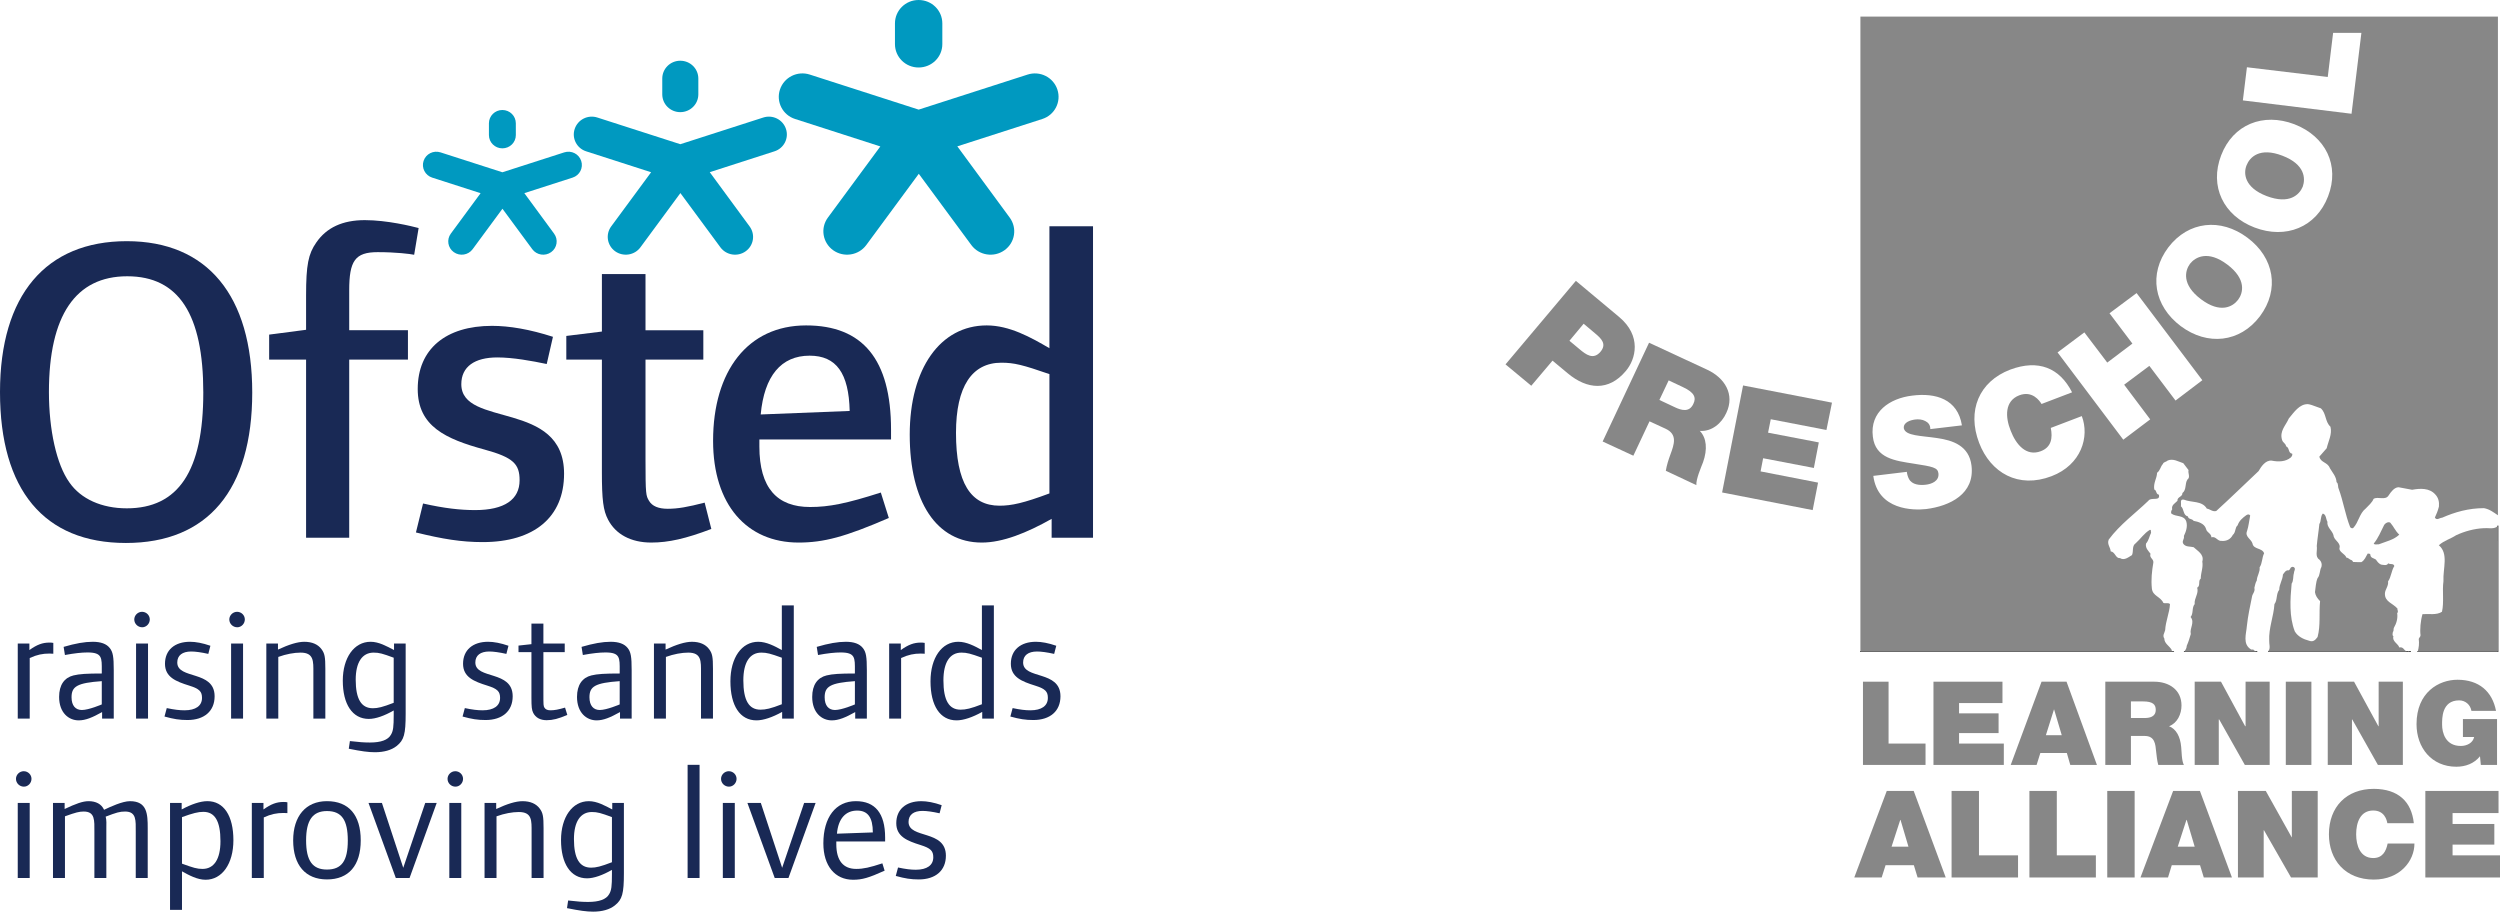 <!-- Generator: Adobe Illustrator 19.2.0, SVG Export Plug-In  -->
<svg version="1.1"
	 xmlns="http://www.w3.org/2000/svg" xmlns:xlink="http://www.w3.org/1999/xlink" xmlns:a="http://ns.adobe.com/AdobeSVGViewerExtensions/3.0/"
	 x="0px" y="0px" width="313.9px" height="114.466px" viewBox="0 0 313.9 114.466"
	 style="enable-background:new 0 0 313.9 114.466;" xml:space="preserve">
<style type="text/css">
	.st0{fill:#0099C0;}
	.st1{fill:#192955;}
	.st2{fill:#878787;}
	.st3{fill:#878787;stroke:#000000;stroke-width:0.094;stroke-miterlimit:10;}
</style>
<defs>
</defs>
<g>
	<g>
		<path class="st0" d="M112.371,2.939c0-1.623,1.327-2.939,2.966-2.939c1.658-0.002,2.982,1.316,2.982,2.939v2.6
			c0,1.623-1.324,2.936-2.982,2.936c-1.639,0-2.966-1.311-2.966-2.936V2.939z"/>
		<path class="st0" d="M132.766,11.249c-0.509-1.552-2.186-2.39-3.748-1.883l-13.669,4.398l-13.669-4.4
			c-1.562-0.506-3.238,0.332-3.75,1.884c-0.51,1.538,0.345,3.201,1.907,3.693l10.697,3.445l-6.584,8.934
			c-0.969,1.315-0.665,3.144,0.658,4.098c1.337,0.952,3.197,0.658,4.159-0.648l6.596-8.949l6.599,8.949
			c0.969,1.307,2.831,1.602,4.161,0.648c1.331-0.953,1.621-2.783,0.655-4.098l-6.576-8.945l10.663-3.433
			C132.423,14.45,133.276,12.787,132.766,11.249"/>
		<path class="st0" d="M83.154,9.865c0-1.238,1.011-2.239,2.258-2.239c1.262-0.002,2.271,1.002,2.271,2.239v1.978
			c0,1.238-1.01,2.238-2.271,2.238c-1.247,0-2.258-0.998-2.258-2.236V9.865z"/>
		<path class="st0" d="M98.686,16.192c-0.387-1.181-1.665-1.82-2.856-1.433l-10.409,3.348l-10.409-3.348
			c-1.191-0.387-2.465,0.252-2.854,1.433c-0.39,1.17,0.262,2.437,1.451,2.812l8.144,2.624l-5.014,6.804
			c-0.735,1.002-0.506,2.396,0.501,3.12c1.019,0.724,2.435,0.501,3.169-0.494l5.022-6.815l5.026,6.815
			c0.738,0.995,2.156,1.22,3.169,0.494c1.013-0.724,1.233-2.119,0.498-3.119l-5.006-6.814l8.12-2.616
			C98.424,18.628,99.076,17.363,98.686,16.192"/>
		<path class="st0" d="M61.389,15.482c0-0.923,0.756-1.671,1.685-1.671c0.942,0,1.693,0.748,1.693,1.671l0.002,1.478
			c0,0.921-0.753,1.666-1.695,1.666c-0.929,0-1.685-0.745-1.685-1.666V15.482z"/>
		<path class="st0" d="M72.976,20.202c-0.291-0.881-1.241-1.356-2.13-1.069l-7.766,2.498l-7.764-2.498
			c-0.889-0.287-1.841,0.188-2.13,1.069c-0.291,0.873,0.196,1.819,1.082,2.1l6.077,1.955l-3.74,5.077
			c-0.551,0.745-0.379,1.787,0.374,2.326c0.759,0.543,1.815,0.376,2.361-0.366l3.748-5.085l3.748,5.085
			c0.551,0.742,1.608,0.909,2.363,0.366c0.758-0.539,0.921-1.581,0.372-2.326l-3.735-5.083l6.058-1.949
			C72.78,22.021,73.267,21.075,72.976,20.202"/>
		<path class="st1" d="M15.807,68.176C5.53,68.176,0,61.512,0,49.229c0-12.173,5.753-18.947,15.92-18.947
			c10.111,0,15.751,6.83,15.751,19.003C31.671,61.512,26.085,68.176,15.807,68.176 M15.976,34.689c-6.48,0-9.833,4.904-9.833,14.541
			c0.002,4.738,0.952,9.088,2.571,11.347c1.453,2.093,4.077,3.249,7.205,3.249c6.48,0,9.607-4.681,9.607-14.539
			C25.526,39.481,22.456,34.689,15.976,34.689z"/>
		<path class="st1" d="M52.002,31.989c-0.501-0.109-2.289-0.329-4.579-0.329c-2.848,0-3.576,1.1-3.576,4.791v5.013h7.374v3.69
			h-7.374v22.363h-5.416V45.155h-4.637v-3.141l4.637-0.605v-4.295c0-3.857,0.279-5.233,1.283-6.665
			c1.287-1.873,3.297-2.809,6.09-2.809c2.793-0.002,5.92,0.77,6.758,0.992L52.002,31.989z"/>
		<path class="st1" d="M60.605,68.066c-2.682,0-5.029-0.385-8.38-1.21l0.894-3.637c2.682,0.607,4.693,0.828,6.535,0.828
			c3.689,0,5.587-1.323,5.587-3.746c0-2.037-0.783-2.864-4.414-3.856c-4.859-1.323-8.377-2.918-8.377-7.602
			c0-5.011,3.518-7.929,9.327-7.929c2.178,0,4.748,0.44,7.652,1.376l-0.782,3.416c-1.841-0.387-4.244-0.827-6.199-0.827
			c-2.849,0-4.525,1.157-4.525,3.361c0,5.507,12.902,1.926,12.902,11.236C70.827,64.927,67.084,68.066,60.605,68.066"/>
		<path class="st1" d="M81.773,68.123c-2.568,0-4.467-1.047-5.417-2.864c-0.615-1.159-0.783-2.478-0.783-6.005l0.002-14.1h-4.469
			v-2.974l4.469-0.552v-7.213h5.475v7.05h7.26v3.69h-7.26v12.557c0,4.406,0.055,4.517,0.446,5.178
			c0.392,0.66,1.172,0.992,2.345,0.992c1.284-0.002,2.514-0.223,4.636-0.772l0.838,3.305C86.129,67.627,83.951,68.123,81.773,68.123
			"/>
		<path class="st1" d="M95.347,55.178v0.883c0,5.233,2.234,7.599,6.368,7.599c2.401,0,4.581-0.44,8.881-1.817l1.005,3.194
			c-5.474,2.369-8.156,3.087-11.339,3.087c-6.48-0.002-10.726-4.737-10.726-12.778c0-8.759,4.356-14.486,11.674-14.486
			c7.095-0.002,10.669,4.241,10.669,13.108v1.212H95.347z M101.658,44.658c-3.575,0-5.697,2.535-6.144,7.382l11.172-0.441
			C106.575,46.86,105.01,44.658,101.658,44.658z"/>
		<path class="st1" d="M132.043,67.517v-2.369c-3.127,1.762-6.143,2.976-8.769,2.976c-5.697,0-9.048-5.124-9.048-13.551
			c0-8.318,3.854-13.714,9.663-13.714c2.848-0.002,5.53,1.488,7.876,2.864V28.409h5.474v39.108H132.043z M131.766,46.973
			c-3.353-1.157-4.414-1.432-6.034-1.432c-3.685,0-5.697,2.974-5.697,8.812c0,6.279,1.843,9.143,5.474,9.143
			c1.509-0.002,3.018-0.331,6.257-1.541V46.973z"/>
		<path class="st1" d="M6.208,82.061c-0.852,0-1.563,0.141-2.477,0.56v7.605H2.229v-9.425H3.69v0.82
			c0.955-0.681,1.645-0.939,2.518-0.939c0.162,0,0.263,0,0.486,0.039v1.361C6.431,82.061,6.329,82.061,6.208,82.061"/>
		<path class="st1" d="M12.82,90.228v-0.82c-1.217,0.679-2.069,1.042-2.942,1.042c-1.239,0-2.456-0.942-2.456-2.944
			c0-1.52,0.669-2.421,1.806-2.701c0.73-0.181,1.685-0.241,3.552-0.241v-0.38c0-1.56,0.082-2.262-1.787-2.262
			c-0.73,0-1.663,0.101-2.841,0.321l-0.164-1.021c1.502-0.44,2.639-0.64,3.655-0.64s1.726,0.26,2.132,0.78
			c0.404,0.501,0.507,1.08,0.507,2.803v6.064H12.82z M12.779,85.525c-3.085,0.22-3.796,0.66-3.796,2.021
			c0,1.061,0.507,1.602,1.3,1.602c0.872-0.002,2.496-0.701,2.496-0.701V85.525z"/>
		<path class="st1" d="M17.854,78.761c-0.547,0-0.995-0.443-0.995-0.982c0-0.52,0.448-0.961,0.974-0.961
			c0.528,0,0.974,0.421,0.974,0.961C18.808,78.3,18.382,78.761,17.854,78.761 M17.084,80.801h1.502v9.425h-1.502V80.801z"/>
		<path class="st1" d="M23.537,90.406c-0.995,0-1.726-0.119-2.883-0.438l0.284-1.061c0.934,0.199,1.604,0.279,2.233,0.279
			c1.4,0,2.193-0.56,2.193-1.56c0-0.801-0.324-1.141-1.604-1.541c-1.665-0.52-3.045-1.061-3.045-2.743
			c0-1.721,1.217-2.761,3.146-2.761c0.709,0,1.583,0.161,2.557,0.501l-0.263,1.021c-0.892-0.201-1.624-0.3-2.151-0.3
			c-1.096,0-1.746,0.48-1.746,1.379c0,2.162,4.689,0.942,4.689,4.244C26.946,89.288,25.647,90.406,23.537,90.406"/>
		<path class="st1" d="M29.788,78.761c-0.549,0-0.997-0.443-0.997-0.982c0.002-0.52,0.448-0.961,0.976-0.961
			s0.974,0.421,0.974,0.961C30.742,78.3,30.315,78.761,29.788,78.761 M29.016,80.801h1.502v9.425h-1.502V80.801z"/>
		<path class="st1" d="M39.347,90.227v-5.783c0-1.401,0.08-2.502-1.604-2.502c-0.812,0-1.806,0.181-2.801,0.541v7.745H33.44v-9.425
			h1.462v0.759c1.379-0.639,2.456-0.979,3.308-0.979c0.974,0,1.705,0.319,2.151,0.92c0.406,0.541,0.488,0.981,0.488,2.462v6.263
			H39.347z"/>
		<path class="st1" d="M49.799,93.67c-0.65,0.52-1.604,0.78-2.719,0.78c-0.833,0-1.705-0.119-3.287-0.44l0.141-0.961
			c1.157,0.141,1.827,0.181,2.517,0.181c1.38,0,2.273-0.321,2.639-0.982c0.284-0.48,0.345-0.979,0.345-2.501v-0.541
			c-1.157,0.661-2.254,1.061-3.127,1.061c-2.069,0-3.266-1.86-3.266-4.803c0-2.883,1.421-4.883,3.491-4.883
			c1.034,0,2.029,0.559,2.942,1.04v-0.82h1.461v8.804C50.935,92.189,50.733,92.93,49.799,93.67 M49.434,82.582
			c-1.401-0.52-1.828-0.64-2.517-0.64c-1.441,0-2.254,1.222-2.254,3.401c0,2.441,0.711,3.584,2.152,3.584
			c0.629,0,1.217-0.141,2.618-0.682V82.582z"/>
		<path class="st1" d="M60.963,90.406c-0.995,0-1.726-0.119-2.883-0.438l0.284-1.061c0.934,0.199,1.604,0.279,2.233,0.279
			c1.401,0,2.193-0.56,2.193-1.56c0-0.801-0.326-1.141-1.604-1.541c-1.665-0.52-3.045-1.061-3.045-2.743
			c0-1.721,1.218-2.761,3.146-2.761c0.711,0,1.584,0.161,2.557,0.501l-0.263,1.021c-0.892-0.201-1.624-0.3-2.151-0.3
			c-1.096,0-1.746,0.48-1.746,1.379c0,2.162,4.689,0.942,4.689,4.244C64.372,89.288,63.073,90.406,60.963,90.406"/>
		<path class="st1" d="M68.634,90.428c-0.791,0-1.38-0.319-1.684-0.92c-0.183-0.361-0.223-0.761-0.223-1.862V81.88h-1.624v-0.82
			l1.624-0.178v-2.583h1.502v2.502h2.679v1.079h-2.679v5.085c0,1.642,0,1.661,0.141,1.902c0.141,0.218,0.385,0.319,0.751,0.319
			c0.507,0,1.014-0.1,1.827-0.339l0.284,0.918C70.115,90.248,69.406,90.428,68.634,90.428"/>
		<path class="st1" d="M77.848,90.228v-0.82c-1.218,0.679-2.071,1.042-2.942,1.042c-1.238,0-2.457-0.942-2.457-2.944
			c0-1.52,0.671-2.421,1.806-2.701c0.732-0.181,1.685-0.241,3.554-0.241v-0.38c0-1.56,0.08-2.262-1.787-2.262
			c-0.729,0-1.665,0.101-2.841,0.321l-0.162-1.021c1.502-0.44,2.639-0.64,3.653-0.64c1.014,0,1.724,0.26,2.132,0.78
			c0.404,0.501,0.506,1.08,0.506,2.803v6.064H77.848z M77.808,85.525c-3.085,0.22-3.796,0.66-3.796,2.021
			c0,1.061,0.509,1.602,1.299,1.602c0.875-0.002,2.498-0.701,2.498-0.701V85.525z"/>
		<path class="st1" d="M88.017,90.227v-5.783c0-1.401,0.08-2.502-1.604-2.502c-0.812,0-1.806,0.181-2.801,0.541v7.745H82.11v-9.425
			h1.461v0.759c1.382-0.639,2.457-0.979,3.31-0.979c0.974,0,1.705,0.319,2.151,0.92c0.406,0.541,0.488,0.981,0.488,2.462v6.263
			H88.017z"/>
		<path class="st1" d="M98.206,90.227v-0.841c-1.218,0.681-2.355,1.063-3.226,1.063c-2.071,0-3.27-1.841-3.27-4.904
			c0-2.963,1.422-4.963,3.493-4.963c1.034,0,2.05,0.539,2.963,1.04v-5.605h1.502v14.21H98.206z M98.166,82.582
			c-1.441-0.52-1.889-0.64-2.578-0.64c-1.44,0-2.254,1.222-2.254,3.483c0,2.539,0.711,3.682,2.152,3.682
			c0.648,0,1.299-0.14,2.679-0.681V82.582z"/>
		<path class="st1" d="M107.38,90.228v-0.82c-1.218,0.679-2.071,1.042-2.944,1.042c-1.238,0-2.456-0.942-2.456-2.944
			c0-1.52,0.669-2.421,1.806-2.701c0.732-0.181,1.685-0.241,3.554-0.241v-0.38c0-1.56,0.08-2.262-1.788-2.262
			c-0.729,0-1.663,0.101-2.841,0.321l-0.162-1.021c1.502-0.44,2.639-0.64,3.655-0.64c1.014,0,1.724,0.26,2.13,0.78
			c0.406,0.501,0.507,1.08,0.507,2.803v6.064H107.38z M107.34,85.525c-3.085,0.22-3.796,0.66-3.796,2.021
			c0,1.061,0.507,1.602,1.299,1.602c0.873-0.002,2.498-0.701,2.498-0.701V85.525z"/>
		<path class="st1" d="M115.62,82.061c-0.852,0-1.563,0.141-2.477,0.56v7.605h-1.501v-9.425h1.461v0.82
			c0.955-0.681,1.644-0.939,2.517-0.939c0.162,0,0.263,0,0.486,0.039v1.361C115.843,82.061,115.742,82.061,115.62,82.061"/>
		<path class="st1" d="M123.328,90.227v-0.841c-1.217,0.681-2.353,1.063-3.226,1.063c-2.069,0-3.268-1.841-3.268-4.904
			c0-2.963,1.422-4.963,3.491-4.963c1.035,0,2.05,0.539,2.963,1.04v-5.605h1.502v14.21H123.328z M123.288,82.582
			c-1.441-0.52-1.888-0.64-2.578-0.64c-1.441,0-2.254,1.222-2.254,3.483c0,2.539,0.713,3.682,2.152,3.682
			c0.65,0,1.299-0.14,2.679-0.681V82.582z"/>
		<path class="st1" d="M129.742,90.406c-0.994,0-1.724-0.119-2.883-0.438l0.286-1.061c0.933,0.199,1.604,0.279,2.233,0.279
			c1.4,0,2.191-0.56,2.191-1.56c0.002-0.801-0.324-1.141-1.602-1.541c-1.665-0.52-3.045-1.061-3.045-2.743
			c0-1.721,1.217-2.761,3.146-2.761c0.709,0,1.583,0.161,2.557,0.501l-0.265,1.021c-0.892-0.201-1.623-0.3-2.151-0.3
			c-1.095,0-1.746,0.48-1.746,1.379c0,2.162,4.689,0.942,4.689,4.244C133.151,89.288,131.853,90.406,129.742,90.406"/>
		<path class="st1" d="M3,98.772c-0.547,0-0.995-0.438-0.995-0.979c0-0.522,0.446-0.96,0.976-0.96c0.526,0,0.973,0.421,0.973,0.96
			C3.954,98.313,3.528,98.774,3,98.772 M2.228,100.816H3.73v9.427H2.228V100.816z"/>
		<path class="st1" d="M17.045,110.242v-5.783c0-1.441,0.103-2.562-1.34-2.562c-0.669,0-1.075,0.119-2.435,0.64
			c0.124,0.461,0.082,0.961,0.082,1.44l0.002,6.265h-1.502v-5.783c0-1.441,0.1-2.562-1.34-2.562c-0.549,0-0.976,0.101-2.355,0.6
			v7.745H6.653v-9.427h1.462v0.762c1.4-0.661,2.273-0.982,3.005-0.982c0.933-0.002,1.623,0.361,1.947,1.082
			c0.791-0.38,2.315-1.082,3.247-1.082c2.172-0.002,2.233,1.621,2.233,3.382v6.265H17.045z"/>
		<path class="st1" d="M25.814,110.462c-1.035,0-2.071-0.56-2.963-1.059v4.841h-1.502v-13.429h1.461v0.82
			c1.218-0.66,2.355-1.042,3.228-1.042c2.071,0,3.268,1.843,3.268,4.905C29.305,108.461,27.883,110.462,25.814,110.462
			 M25.53,101.936c-0.648,0-1.299,0.161-2.679,0.661v5.844c1.421,0.518,1.886,0.66,2.576,0.66c1.443,0,2.254-1.222,2.254-3.482
			C27.681,103.077,26.969,101.936,25.53,101.936z"/>
		<path class="st1" d="M35.596,102.077c-0.852,0-1.563,0.14-2.475,0.56v7.605h-1.502v-9.427h1.461v0.82
			c0.955-0.679,1.644-0.941,2.517-0.941c0.164,0,0.265,0,0.488,0.04v1.361C35.819,102.077,35.718,102.077,35.596,102.077"/>
		<path class="st1" d="M41.052,110.421c-2.7,0-4.242-1.799-4.242-4.902c0-3.043,1.583-4.925,4.242-4.925
			c2.74,0,4.241,1.742,4.241,4.925C45.294,108.66,43.792,110.422,41.052,110.421 M41.052,101.836c-1.787,0-2.618,1.141-2.618,3.682
			c0,2.602,0.831,3.663,2.618,3.663c1.827-0.002,2.618-1.061,2.618-3.642C43.67,102.978,42.919,101.836,41.052,101.836z"/>
	</g>
	<polygon class="st1" points="51.424,110.242 49.698,110.242 46.269,100.815 47.953,100.815 50.632,108.961 53.393,100.815 
		54.833,100.815 	"/>
	<g>
		<path class="st1" d="M57.188,98.772c-0.549,0-0.994-0.438-0.994-0.979c0-0.522,0.445-0.96,0.973-0.96
			c0.528,0,0.974,0.421,0.974,0.96C58.141,98.313,57.714,98.774,57.188,98.772 M56.416,100.816h1.502v9.427h-1.502V100.816z"/>
		<path class="st1" d="M66.747,110.242v-5.783c0-1.401,0.082-2.502-1.604-2.502c-0.812,0-1.807,0.18-2.801,0.541v7.745H60.84v-9.427
			h1.462v0.762c1.379-0.642,2.456-0.982,3.308-0.982c0.974-0.002,1.705,0.321,2.151,0.921c0.406,0.539,0.488,0.981,0.488,2.461
			v6.265H66.747z"/>
		<path class="st1" d="M77.199,113.685c-0.648,0.52-1.604,0.782-2.719,0.782c-0.831,0-1.705-0.122-3.287-0.441l0.143-0.96
			c1.156,0.138,1.825,0.181,2.517,0.181c1.38-0.002,2.271-0.321,2.637-0.982c0.283-0.48,0.345-0.981,0.345-2.502v-0.541
			c-1.157,0.66-2.254,1.061-3.125,1.061c-2.069,0-3.268-1.86-3.268-4.803c0-2.883,1.421-4.884,3.491-4.884
			c1.034-0.002,2.029,0.56,2.942,1.04v-0.82h1.462v8.807C78.337,112.203,78.133,112.945,77.199,113.685 M76.835,102.597
			c-1.401-0.52-1.827-0.64-2.515-0.64c-1.443,0-2.255,1.222-2.255,3.403c0,2.441,0.711,3.583,2.152,3.583
			c0.629,0,1.217-0.141,2.618-0.681V102.597z"/>
	</g>
	<rect x="86.336" y="96.032" class="st1" width="1.501" height="14.209"/>
	<g>
		<path class="st1" d="M91.53,98.772c-0.549,0-0.995-0.438-0.995-0.979c0-0.522,0.446-0.96,0.974-0.96
			c0.53,0,0.974,0.421,0.974,0.96C92.483,98.313,92.058,98.774,91.53,98.772 M90.759,100.816h1.502v9.427h-1.502V100.816z"/>
	</g>
	<polygon class="st1" points="98.998,110.242 97.274,110.242 93.844,100.815 95.528,100.815 98.207,108.961 100.968,100.815 
		102.409,100.815 	"/>
	<g>
		<path class="st1" d="M105.007,105.658v0.34c0,2.082,0.892,3.103,2.496,3.103c0.913,0,1.705-0.18,3.287-0.7l0.284,0.92
			c-1.989,0.9-2.822,1.141-3.958,1.141c-2.273,0-3.735-1.742-3.735-4.563c0.002-3.283,1.544-5.305,4.082-5.305
			c2.414,0,3.673,1.522,3.673,4.565v0.499H105.007z M107.625,101.776c-1.441,0-2.376,1.002-2.538,2.902l4.506-0.159
			C109.593,102.617,108.943,101.776,107.625,101.776z"/>
		<path class="st1" d="M115.357,110.422c-0.994,0-1.726-0.12-2.883-0.44l0.284-1.061c0.936,0.201,1.605,0.283,2.234,0.283
			c1.4-0.002,2.191-0.562,2.191-1.563c0-0.801-0.324-1.14-1.604-1.541c-1.663-0.52-3.043-1.061-3.043-2.742
			c0-1.722,1.217-2.762,3.146-2.762c0.709-0.002,1.583,0.161,2.555,0.502l-0.263,1.019c-0.891-0.201-1.623-0.3-2.151-0.3
			c-1.095,0-1.745,0.48-1.745,1.382c0,2.161,4.689,0.939,4.689,4.241C118.768,109.301,117.468,110.423,115.357,110.422"/>
	</g>
</g>
<g>
	<polygon class="st2" points="233.594,2.081 233.594,81.818 233.596,81.818 233.596,2.083 313.64,2.083 313.64,2.081 	"/>
	<g>
		<path class="st3" d="M284.832,81.819v0.002h17.61c-0.003,0-0.006-0.002-0.01-0.002H284.832z M313.64,81.819h-10.069v0.002h10.071
			v-15.83c0,0.002,0,0.002,0,0.002L313.64,81.819z M302.5,81.819c-0.005,0-0.01,0.002-0.016,0.002h0.223
			c-0.002,0-0.002-0.002-0.002-0.002H302.5z M233.595,81.819v0.002h39.29l-0.002-0.002H233.595z M274.261,81.819v0.002h9.162
			c-0.002,0-0.003-0.002-0.006-0.002H274.261z"/>
		<path class="st2" d="M276.354,37.57c2.445,1.839,4,0.939,4.656,0.075c0.642-0.844,1.091-2.591-1.353-4.43
			c-2.437-1.839-4.022-0.936-4.681-0.093C274.342,33.986,273.909,35.73,276.354,37.57"/>
		<path class="st2" d="M284.6,24.618c2.878,1.09,4.124-0.185,4.533-1.181c0.356-1.013,0.302-2.796-2.552-3.886
			c-2.862-1.104-4.1,0.194-4.494,1.183C281.669,21.729,281.768,23.536,284.6,24.618"/>
		<path class="st2" d="M299.923,65.569c-0.209,0-0.433,0.151-0.565,0.339c-0.417,0.806-0.735,1.652-1.315,2.345
			c0.132,0.188,0.409,0.075,0.634,0.093c0.905-0.355,1.904-0.562,2.576-1.218c-0.488-0.432-0.697-1.014-1.13-1.502
			C300.071,65.588,299.978,65.569,299.923,65.569"/>
		<path class="st2" d="M302.501,81.819h0.204C302.647,81.8,302.574,81.811,302.501,81.819"/>
		<path class="st2" d="M301.254,81.294c-0.148-0.488-0.936-0.769-0.735-1.406c-0.201-0.132-0.069-0.395-0.069-0.546
			c0.146-0.13,0.039-0.355,0.132-0.525c0.316-0.544,0.502-1.144,0.409-1.838c0.209-0.188-0.016-0.414,0.038-0.563
			c-0.579-0.676-1.602-0.844-1.578-1.876c0-0.526,0.472-0.92,0.395-1.539c0.409-0.581,0.395-1.315,0.788-1.933
			c-0.116-0.376-0.51-0.151-0.774-0.339c-0.146,0.339-0.618,0.188-0.843,0.17c-0.302-0.077-0.541-0.395-0.697-0.639
			c-0.262-0.188-0.711-0.188-0.695-0.639c-0.093-0.132-0.202-0.111-0.34-0.111c-0.241,0.411-0.372,0.825-0.79,1.069
			c-0.356,0-0.689,0-1.029-0.019c-0.093-0.132-0.132-0.225-0.286-0.263c-0.148-0.018-0.318-0.281-0.565-0.281
			c-0.162-0.506-1.051-0.713-0.843-1.313c0.055-0.639-0.751-0.883-0.79-1.539c-0.185-0.583-0.843-0.976-0.75-1.652
			c-0.209-0.356-0.132-0.9-0.581-1.032c-0.324,0.376-0.17,0.92-0.433,1.315c-0.092,0.974-0.247,1.82-0.324,2.758
			c0.101,0.563-0.263,1.332,0.324,1.708c0.263,0.244,0.356,0.581,0.263,0.92c-0.247,0.432-0.154,1.032-0.486,1.408
			c-0.233,0.544-0.233,1.201-0.326,1.764c0.063,0.432,0.302,0.788,0.642,1.125c-0.154,1.502,0.079,3.059-0.316,4.504
			c-0.287,0.395-0.565,0.657-1.061,0.469c-0.711-0.186-1.422-0.525-1.801-1.181c-0.713-1.839-0.581-3.997-0.395-5.987
			c0.263-0.393,0.154-0.9,0.286-1.313c0-0.263,0.17-0.376,0.109-0.639c-0.132-0.205-0.356-0.205-0.504-0.055
			c-0.077,0.13-0.132,0.262-0.247,0.337c-0.379-0.075-0.579,0.319-0.735,0.525c-0.039,0.695-0.464,1.22-0.464,1.915
			c-0.417,0.525-0.209,1.294-0.604,1.801c-0.093,1.539-0.735,3.003-0.656,4.597c-0.024,0.395,0.185,0.939-0.093,1.276v0.093h17.602
			c-0.032-0.002-0.064-0.003-0.09-0.018C301.803,81.802,301.872,81.164,301.254,81.294"/>
		<path class="st2" d="M257.594,59.789c-4.172,1.596-7.65-0.413-9.096-4.185c-1.541-4.035-0.019-7.695,3.909-9.196
			c3.535-1.313,6.202-0.225,7.762,2.852l-3.833,1.464c-0.263-0.432-1.167-1.708-2.801-1.088c-1.841,0.713-1.767,2.721-1.071,4.448
			c0.656,1.708,1.934,3.265,3.777,2.57c1.334-0.506,1.504-1.65,1.258-2.926l3.891-1.483
			C262.387,54.834,261.334,58.362,257.594,59.789 M241.827,63.919c-1.56,0.169-6.034,0.169-6.616-4.167l4.21-0.507
			c0.037,0.319,0.132,0.639,0.263,0.883c0.395,0.751,1.353,0.825,2.124,0.732c0.676-0.075,1.709-0.432,1.578-1.445
			c-0.093-0.713-0.714-0.827-3.119-1.201c-2.257-0.358-4.793-0.639-5.112-3.379c-0.395-3.133,2.124-4.823,4.942-5.161
			c2.952-0.376,5.714,0.432,6.241,3.735l-3.966,0.469c0-0.526-0.263-0.827-0.639-1.014c-0.376-0.205-0.865-0.244-1.278-0.188
			c-0.563,0.075-1.504,0.339-1.409,1.109c0.205,0.957,2.18,0.918,4.172,1.218c1.992,0.283,4.022,0.976,4.323,3.454
			C247.973,62.004,244.853,63.543,241.827,63.919 M261.712,41.736l2.875,3.79l3.157-2.384l-2.875-3.809l3.401-2.533l8.254,10.941
			l-3.364,2.552l-3.287-4.353l-3.164,2.364l3.271,4.353l-3.38,2.552l-8.252-10.96L261.712,41.736z M272.254,31.06
			c2.522-3.305,6.583-3.716,9.925-1.22c3.38,2.51,4.077,6.53,1.578,9.87c-2.514,3.321-6.599,3.734-9.941,1.239
			C270.452,38.415,269.741,34.399,272.254,31.06 M278.89,19.498c1.486-3.886,5.284-5.384,9.191-3.9
			c3.929,1.522,5.732,5.175,4.231,9.059c-1.486,3.884-5.307,5.406-9.23,3.909C279.192,27.082,277.383,23.407,278.89,19.498
			 M282.124,8.445l10.149,1.22l0.673-5.538h3.551l-1.238,10.157l-13.645-1.677L282.124,8.445z M272.803,81.745
			c-0.116,0.056-0.132-0.056-0.116-0.132c-0.302-0.525-0.936-0.807-0.936-1.445c-0.263-0.376,0.031-0.695,0.108-1.051
			c0.055-1.125,0.549-2.177,0.604-3.265c-0.209-0.226-0.565-0.039-0.828-0.149c-0.379-0.827-1.337-0.846-1.446-1.803
			c-0.116-1.127,0-2.177,0.186-3.266c0.055-0.469-0.543-0.581-0.356-1.106c-0.278-0.376-0.673-0.713-0.565-1.276
			c0.356-0.413,0.419-0.92,0.642-1.369c-0.077-0.095,0.071-0.358-0.154-0.358c-0.711,0.414-1.161,1.127-1.787,1.689
			c-0.504,0.339-0.241,1.014-0.464,1.483c-0.419,0.244-0.96,0.732-1.509,0.376c-0.562,0.056-0.581-0.769-1.162-0.844
			c-0.039-0.525-0.49-0.9-0.246-1.483c1.408-1.894,3.287-3.247,4.966-4.86c0.355-0.525,1.539,0.112,1.331-0.769
			c-0.433-0.112-0.21-0.488-0.581-0.656c-0.132-0.844,0.318-1.334,0.356-2.103c0.409-0.3,0.409-0.769,0.735-1.108
			c0.053-0.242,0.409-0.242,0.595-0.43c0.719-0.283,1.339,0.149,1.957,0.337l0.658,0.864c-0.093,0.413,0.262,0.9-0.132,1.181
			c-0.356,0.526-0.093,1.295-0.636,1.708c0.032,0.488-0.665,0.451-0.626,0.976c-0.278,0.3-0.788,0.525-0.658,1.071
			c-0.108,0.132-0.185,0.356-0.108,0.525c0.595,0.451,1.594,0.149,1.88,0.995c0.186,0.637-0.039,1.276-0.302,1.82
			c0.093,0.393-0.286,0.618-0.077,0.976c0.302,0.432,0.843,0.318,1.3,0.432c0.486,0.469,1.353,0.9,1.09,1.801
			c0.132,0.769-0.193,1.388-0.193,2.14c-0.372,0.281,0,0.9-0.449,1.144c0.225,0.75-0.395,1.295-0.318,2.064
			c-0.379,0.432-0.13,1.183-0.51,1.615c0.565,0.693-0.146,1.388,0.024,2.138c-0.156,0.544-0.286,0.976-0.51,1.483
			c0,0.262-0.143,0.512-0.307,0.73h9.157c-0.169-0.051-0.369-0.075-0.49-0.262h-0.263c-1.128-0.676-0.618-1.952-0.541-3.002
			c0.132-1.239,0.395-2.422,0.634-3.604c0.039-0.395,0.433-0.658,0.302-1.144c0.077-0.283,0.132-0.658,0.302-0.92
			c0.024-0.6,0.433-1.071,0.356-1.652c0.355-0.525,0.286-1.22,0.565-1.764c-0.241-0.713-1.331-0.451-1.462-1.239
			c-0.156-0.544-0.982-0.844-0.681-1.557c0.209-0.637,0.262-1.313,0.395-1.952c-0.133-0.188-0.318-0.149-0.488-0.037
			c-0.472,0.337-0.905,0.713-1.091,1.276c-0.355,0.281-0.209,0.881-0.604,1.201c-0.278,0.544-0.788,0.806-1.408,0.75
			c-0.525,0.056-0.711-0.618-1.276-0.449c-0.039-0.544-0.579-0.563-0.681-1.071c-0.201-0.674-1.013-0.9-1.555-0.994
			c-0.209-0.319-0.656-0.151-0.719-0.563c-0.634-0.132-0.448-0.92-0.881-1.274c0.093-0.302-0.201-0.939,0.379-0.827
			c0.96,0.393,2.289,0.112,2.878,1.125c0.409,0.056,0.711,0.432,1.183,0.3c1.819-1.65,3.474-3.284,5.315-5.01
			c0.324-0.563,0.867-1.388,1.64-1.315c0.843,0.17,1.762,0.151,2.404-0.393c0.132-0.132,0.225-0.3,0.186-0.47
			c-0.565-0.112-0.302-0.73-0.774-0.937c-0.055-0.376-0.395-0.432-0.502-0.788c-0.356-1.127,0.464-1.82,0.843-2.703
			c0.642-0.769,1.339-1.838,2.406-1.801c0.146,0.019,0.302,0.056,0.472,0.112l1.144,0.413c0.697,0.639,0.51,1.671,1.207,2.31
			c0.239,0.937-0.271,1.819-0.472,2.701l-0.921,1.051c0.148,0.769,1.053,0.693,1.316,1.445c0.34,0.581,0.804,1.05,0.843,1.764
			c0.263,0.188,0.132,0.563,0.263,0.825c0.579,1.559,0.827,3.265,1.446,4.823c0.093,0.112,0.247,0.188,0.379,0.112
			c0.697-0.732,0.766-1.82,1.578-2.457c0.302-0.319,0.828-0.77,0.976-1.202c0.549-0.356,1.507,0.263,1.918-0.469
			c0.263-0.395,0.681-0.976,1.222-0.995l1.709,0.319c1.013-0.188,2.181-0.244,2.917,0.6c0.371,0.395,0.502,0.902,0.448,1.501
			c-0.116,0.49-0.3,0.939-0.51,1.39c0.233,0.413,0.604,0.018,0.905,0.018c1.616-0.713,3.35-1.201,5.26-1.201
			c0.722,0.135,1.194,0.52,1.751,0.894V2.082h-80.045v79.737h39.287C272.867,81.776,272.818,81.745,272.803,81.745"/>
		<path class="st2" d="M313.64,65.993c-0.053,0.061-0.1,0.125-0.173,0.177c-0.464,0.283-1.082,0.095-1.631,0.151
			c-1.185,0.056-2.384,0.393-3.443,0.881c-0.711,0.47-1.501,0.658-2.173,1.258c1.252,1.051,0.502,2.909,0.579,4.522
			c-0.17,1.183,0.093,2.645-0.185,3.828c-0.658,0.451-1.656,0.244-2.445,0.3c-0.247,0.827-0.34,1.952-0.247,2.647
			c0,0.205-0.172,0.281-0.225,0.469c0.077,0.573,0.014,1.056-0.127,1.594h10.069V65.993z"/>
		<path class="st2" d="M198.843,40.647l1.448,1.22c0.79,0.657,1.465,1.332,0.676,2.289c-0.902,1.071-1.823,0.376-2.65-0.319
			l-1.258-1.05L198.843,40.647z M194.934,45.283l1.917,1.596c2.424,2.026,5.132,2.27,7.273-0.283
			c1.279-1.482,2.03-4.429-0.844-6.812l-5.414-4.522l-8.833,10.49l3.233,2.684L194.934,45.283z"/>
		<path class="st2" d="M212.619,50.707c-0.507,1.125-1.541,0.788-2.274,0.449l-1.992-0.937l1.165-2.459l1.785,0.844
			C212.77,49.28,212.995,49.938,212.619,50.707 M216.754,51.851c1.109-2.327-0.207-4.411-2.387-5.424l-7.311-3.396l-5.827,12.404
			l3.854,1.783l2.029-4.316l2.03,0.937c1.522,0.713,1.053,1.971,0.602,3.209c-0.246,0.676-0.47,1.352-0.583,2.064l3.833,1.803
			c-0.056-0.751,0.602-2.252,0.846-2.891c0.563-1.594,0.451-3.04-0.413-3.921C214.931,54.216,216.171,53.146,216.754,51.851"/>
	</g>
	<polygon class="st2" points="216.228,61.834 227.599,64.049 228.276,60.597 221.058,59.189 221.379,57.537 227.749,58.757 
		228.369,55.549 221.998,54.327 222.337,52.64 229.327,53.99 230.024,50.557 218.86,48.398 	"/>
	<polygon class="st2" points="233.914,85.593 233.914,96.045 241.77,96.045 241.77,93.362 237.128,93.362 237.128,85.593 	"/>
	<path class="st2" d="M237.503,106.31l1.091-3.36h0.037l0.995,3.36H237.503z M236.903,99.31l-4.08,10.867h3.441l0.488-1.541h3.552
		l0.47,1.541h3.533l-4.022-10.867H236.903z"/>
	<polygon class="st2" points="248.48,99.31 245.04,99.31 245.04,110.177 253.385,110.177 253.385,107.398 248.48,107.398 	"/>
	<polygon class="st2" points="258.253,99.31 254.813,99.31 254.813,110.177 263.158,110.177 263.158,107.398 258.253,107.398 	"/>
	<rect x="264.587" y="99.31" class="st2" width="3.438" height="10.867"/>
	<path class="st2" d="M273.437,106.31l1.09-3.36h0.04l0.998,3.36H273.437z M272.858,99.31l-4.1,10.867h3.457l0.472-1.541h3.551
		l0.47,1.541h3.536l-4.022-10.867H272.858z"/>
	<polygon class="st2" points="287.763,105.127 287.741,105.127 284.492,99.31 280.996,99.31 280.996,110.177 284.229,110.177 
		284.229,104.246 284.267,104.246 287.662,110.177 291.012,110.177 291.012,99.31 287.763,99.31 	"/>
	<g>
		<path class="st2" d="M297.982,107.736c-1.616,0-2.143-1.539-2.143-2.984c0-1.482,0.526-2.984,2.143-2.984
			c1.416,0,1.709,1.201,1.772,1.596h3.326c-0.286-2.721-1.957-4.299-5.021-4.316c-3.441,0-5.639,2.271-5.639,5.705
			c0,3.209,2.035,5.687,5.639,5.687c3.273,0,5.098-2.327,5.098-4.523h-3.364C299.583,106.948,299.112,107.736,297.982,107.736"/>
	</g>
	<polygon class="st2" points="304.526,99.31 304.526,110.177 313.9,110.177 313.9,107.398 307.944,107.398 307.944,106.049 
		313.189,106.049 313.189,103.458 307.944,103.458 307.944,102.089 313.716,102.089 313.716,99.31 	"/>
	<polygon class="st2" points="251.43,88.277 251.43,85.593 242.766,85.593 242.766,96.045 251.6,96.045 251.6,93.362 
		245.979,93.362 245.979,92.047 250.942,92.047 250.942,89.57 245.979,89.57 245.979,88.277 	"/>
	<path class="st2" d="M256.882,92.31l1.014-3.228h0.019l0.958,3.228H256.882z M256.336,85.593l-3.872,10.453h3.252l0.47-1.501h3.326
		l0.432,1.501h3.347l-3.817-10.453H256.336z"/>
	<g>
		<path class="st2" d="M269.268,90.153h-1.709v-2.083h1.523c1.238,0,1.594,0.395,1.594,1.051
			C270.676,90.041,269.848,90.153,269.268,90.153 M273.909,88.577c0-1.971-1.578-2.984-3.419-2.984h-6.148v10.453h3.217v-3.64h1.725
			c1.276,0,1.353,1.013,1.446,2.008c0.061,0.544,0.116,1.106,0.263,1.632h3.217c-0.286-0.488-0.286-1.745-0.34-2.252
			c-0.108-1.313-0.642-2.271-1.523-2.608C273.398,90.79,273.909,89.646,273.909,88.577"/>
	</g>
	<polygon class="st2" points="278.589,90.339 278.643,90.339 281.862,96.045 284.979,96.045 284.979,85.593 281.955,85.593 
		281.955,91.185 281.9,91.185 278.868,85.593 275.565,85.593 275.565,96.045 278.589,96.045 	"/>
	<rect x="287.005" y="85.593" class="st2" width="3.213" height="10.453"/>
	<polygon class="st2" points="295.313,90.339 295.352,90.339 298.57,96.045 301.703,96.045 301.703,85.593 298.663,85.593 
		298.663,91.185 298.625,91.185 295.576,85.593 292.273,85.593 292.273,96.045 295.313,96.045 	"/>
	<g>
		<path class="st2" d="M308.417,96.27c1.144,0,2.236-0.393,2.969-1.313l0.109,1.088h2.034v-5.762h-4.284v2.254h1.408
			c-0.148,0.75-0.921,1.125-1.671,1.125c-1.957,0-2.352-1.708-2.352-2.665c0-0.732-0.077-3.059,2.143-3.059
			c0.774,0,1.408,0.544,1.539,1.315h3.087c-0.472-2.459-2.167-3.904-4.835-3.904c-2.345,0-5.144,1.576-5.144,5.573
			C303.42,93.887,305.316,96.27,308.417,96.27"/>
	</g>
</g>
</svg>